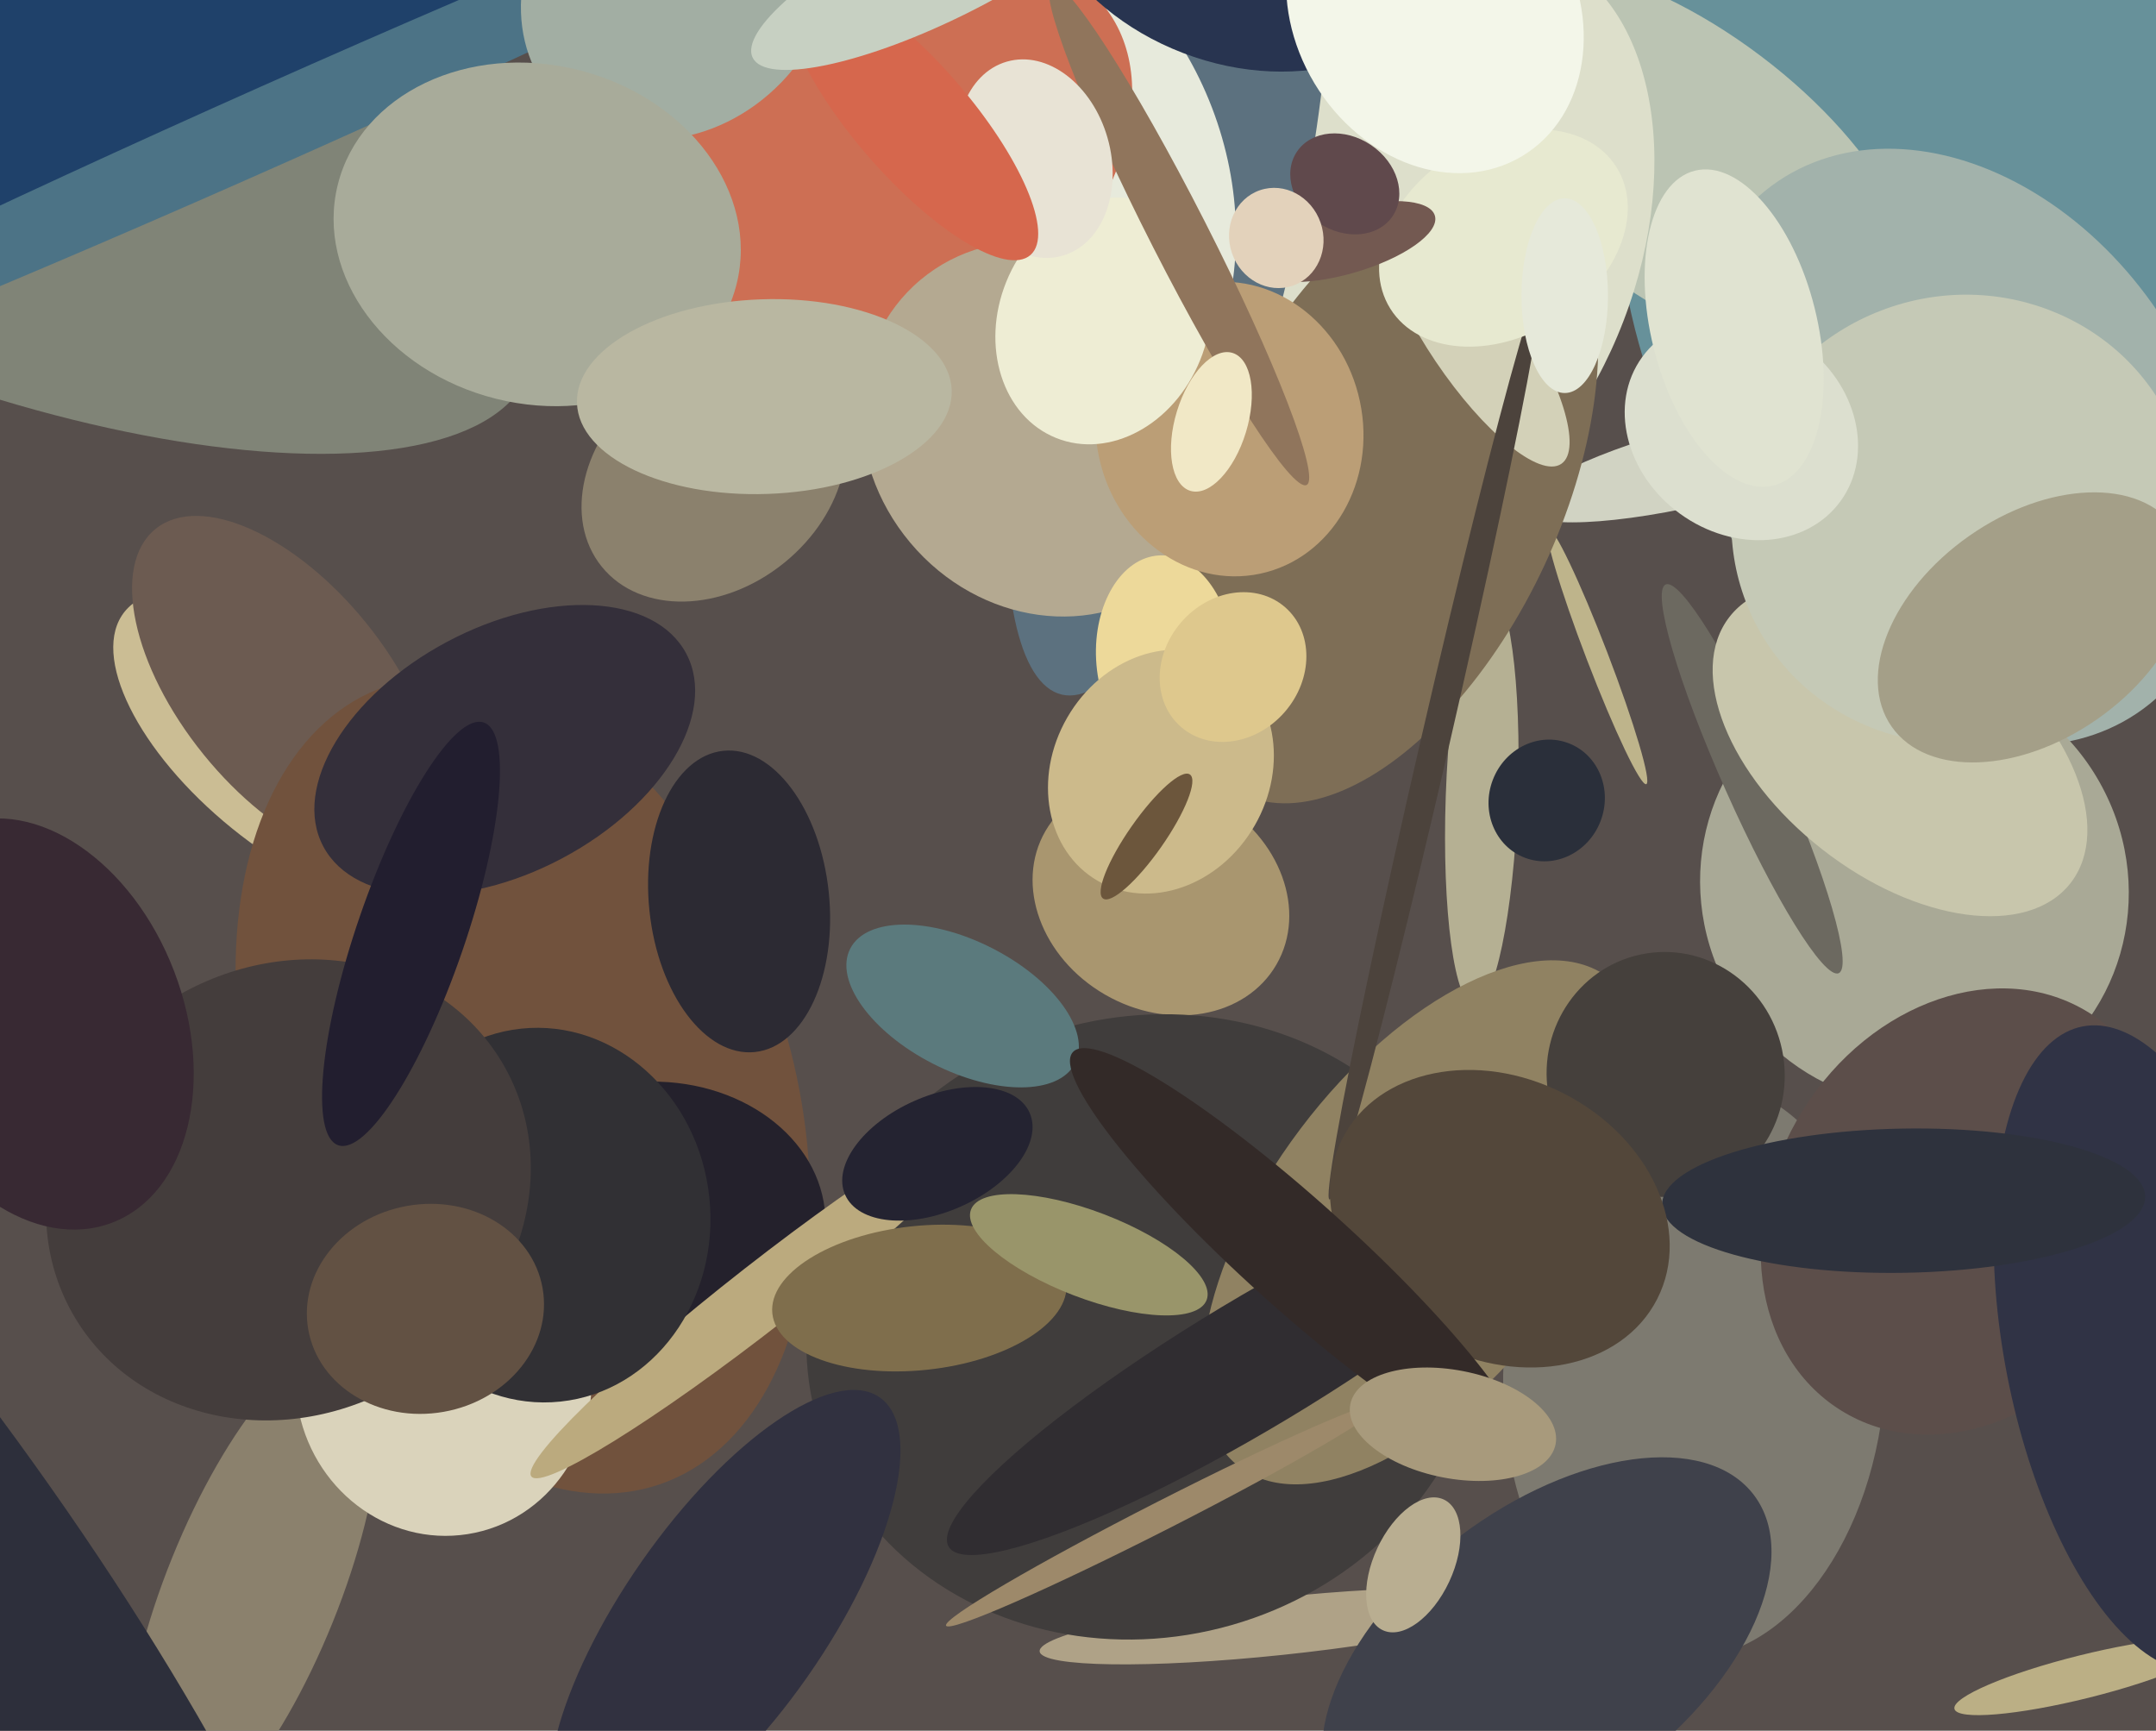 <svg xmlns="http://www.w3.org/2000/svg" width="598px" height="480px">
  <rect width="598" height="480" fill="rgb(87,79,76)"/>
  <ellipse cx="475" cy="128" rx="11" ry="54" transform="rotate(76,475,128)" fill="rgb(209,211,195)"/>
  <ellipse cx="470" cy="380" rx="53" ry="80" transform="rotate(3,470,380)" fill="rgb(125,122,112)"/>
  <ellipse cx="534" cy="15" rx="85" ry="149" transform="rotate(8,534,15)" fill="rgb(103,145,154)"/>
  <ellipse cx="466" cy="45" rx="78" ry="37" transform="rotate(37,466,45)" fill="rgb(187,196,179)"/>
  <ellipse cx="-10" cy="43" rx="61" ry="168" transform="rotate(111,-10,43)" fill="rgb(128,132,119)"/>
  <ellipse cx="543" cy="124" rx="89" ry="67" transform="rotate(56,543,124)" fill="rgb(162,178,171)"/>
  <ellipse cx="110" cy="-158" rx="846" ry="156" transform="rotate(152,110,-158)" fill="rgb(31,65,106)"/>
  <ellipse cx="443" cy="182" rx="3" ry="38" transform="rotate(159,443,182)" fill="rgb(190,180,139)"/>
  <ellipse cx="322" cy="249" rx="37" ry="31" transform="rotate(30,322,249)" fill="rgb(169,150,111)"/>
  <ellipse cx="355" cy="451" rx="8" ry="67" transform="rotate(84,355,451)" fill="rgb(175,162,135)"/>
  <ellipse cx="411" cy="221" rx="58" ry="10" transform="rotate(92,411,221)" fill="rgb(181,176,147)"/>
  <ellipse cx="398" cy="69" rx="87" ry="56" transform="rotate(111,398,69)" fill="rgb(221,223,203)"/>
  <ellipse cx="82" cy="208" rx="28" ry="61" transform="rotate(129,82,208)" fill="rgb(203,189,148)"/>
  <ellipse cx="531" cy="246" rx="61" ry="59" transform="rotate(62,531,246)" fill="rgb(169,169,150)"/>
  <ellipse cx="429" cy="222" rx="17" ry="16" transform="rotate(111,429,222)" fill="rgb(42,47,58)"/>
  <ellipse cx="79" cy="191" rx="29" ry="57" transform="rotate(141,79,191)" fill="rgb(108,91,81)"/>
  <ellipse cx="545" cy="336" rx="53" ry="65" transform="rotate(32,545,336)" fill="rgb(92,78,74)"/>
  <ellipse cx="145" cy="301" rx="117" ry="74" transform="rotate(71,145,301)" fill="rgb(113,82,61)"/>
  <ellipse cx="205" cy="250" rx="25" ry="42" transform="rotate(174,205,250)" fill="rgb(44,42,51)"/>
  <ellipse cx="384" cy="136" rx="93" ry="49" transform="rotate(115,384,136)" fill="rgb(126,110,86)"/>
  <ellipse cx="324" cy="65" rx="35" ry="131" transform="rotate(13,324,65)" fill="rgb(92,113,127)"/>
  <ellipse cx="318" cy="368" rx="86" ry="95" transform="rotate(74,318,368)" fill="rgb(64,61,60)"/>
  <ellipse cx="198" cy="132" rx="31" ry="40" transform="rotate(51,198,132)" fill="rgb(139,129,109)"/>
  <ellipse cx="180" cy="340" rx="40" ry="49" transform="rotate(87,180,340)" fill="rgb(36,33,44)"/>
  <ellipse cx="268" cy="56" rx="73" ry="86" transform="rotate(159,268,56)" fill="rgb(231,234,220)"/>
  <ellipse cx="245" cy="50" rx="78" ry="51" transform="rotate(142,245,50)" fill="rgb(205,111,84)"/>
  <ellipse cx="290" cy="119" rx="54" ry="49" transform="rotate(50,290,119)" fill="rgb(180,169,145)"/>
  <ellipse cx="429" cy="458" rx="72" ry="40" transform="rotate(143,429,458)" fill="rgb(63,65,75)"/>
  <ellipse cx="409" cy="93" rx="43" ry="13" transform="rotate(56,409,93)" fill="rgb(211,209,184)"/>
  <ellipse cx="267" cy="279" rx="35" ry="18" transform="rotate(27,267,279)" fill="rgb(91,122,125)"/>
  <ellipse cx="323" cy="182" rx="28" ry="19" transform="rotate(87,323,182)" fill="rgb(237,217,154)"/>
  <ellipse cx="201" cy="449" rx="28" ry="75" transform="rotate(35,201,449)" fill="rgb(49,49,64)"/>
  <ellipse cx="341" cy="119" rx="37" ry="41" transform="rotate(168,341,119)" fill="rgb(187,158,118)"/>
  <ellipse cx="486" cy="216" rx="8" ry="59" transform="rotate(156,486,216)" fill="rgb(108,105,96)"/>
  <ellipse cx="306" cy="89" rx="35" ry="29" transform="rotate(112,306,89)" fill="rgb(238,237,212)"/>
  <ellipse cx="70" cy="441" rx="73" ry="24" transform="rotate(112,70,441)" fill="rgb(139,129,109)"/>
  <ellipse cx="395" cy="339" rx="43" ry="85" transform="rotate(37,395,339)" fill="rgb(144,130,98)"/>
  <ellipse cx="527" cy="208" rx="60" ry="35" transform="rotate(38,527,208)" fill="rgb(200,198,172)"/>
  <ellipse cx="327" cy="65" rx="8" ry="78" transform="rotate(153,327,65)" fill="rgb(144,117,92)"/>
  <ellipse cx="123" cy="383" rx="43" ry="41" transform="rotate(81,123,383)" fill="rgb(218,211,187)"/>
  <ellipse cx="77" cy="34" rx="11" ry="227" transform="rotate(66,77,34)" fill="rgb(76,115,134)"/>
  <ellipse cx="212" cy="359" rx="82" ry="9" transform="rotate(142,212,359)" fill="rgb(187,170,126)"/>
  <ellipse cx="398" cy="206" rx="4" ry="130" transform="rotate(13,398,206)" fill="rgb(76,67,60)"/>
  <ellipse cx="287" cy="44" rx="28" ry="21" transform="rotate(74,287,44)" fill="rgb(232,227,213)"/>
  <ellipse cx="348" cy="378" rx="99" ry="18" transform="rotate(149,348,378)" fill="rgb(48,45,49)"/>
  <ellipse cx="323" cy="420" rx="68" ry="4" transform="rotate(153,323,420)" fill="rgb(157,137,106)"/>
  <ellipse cx="462" cy="298" rx="34" ry="33" transform="rotate(81,462,298)" fill="rgb(69,64,60)"/>
  <ellipse cx="150" cy="337" rx="52" ry="47" transform="rotate(84,150,337)" fill="rgb(49,48,52)"/>
  <ellipse cx="322" cy="214" rx="30" ry="35" transform="rotate(30,322,214)" fill="rgb(204,186,139)"/>
  <ellipse cx="417" cy="66" rx="37" ry="27" transform="rotate(148,417,66)" fill="rgb(231,233,208)"/>
  <ellipse cx="373" cy="67" rx="9" ry="26" transform="rotate(74,373,67)" fill="rgb(115,89,81)"/>
  <ellipse cx="80" cy="330" rx="62" ry="69" transform="rotate(59,80,330)" fill="rgb(68,61,60)"/>
  <ellipse cx="318" cy="232" rx="5" ry="21" transform="rotate(35,318,232)" fill="rgb(108,86,60)"/>
  <ellipse cx="260" cy="320" rx="28" ry="16" transform="rotate(156,260,320)" fill="rgb(36,35,49)"/>
  <ellipse cx="253" cy="33" rx="16" ry="50" transform="rotate(139,253,33)" fill="rgb(214,103,77)"/>
  <ellipse cx="392" cy="434" rx="20" ry="11" transform="rotate(115,392,434)" fill="rgb(185,174,145)"/>
  <ellipse cx="10" cy="284" rx="41" ry="59" transform="rotate(159,10,284)" fill="rgb(56,41,51)"/>
  <ellipse cx="578" cy="465" rx="37" ry="6" transform="rotate(166,578,465)" fill="rgb(187,175,133)"/>
  <ellipse cx="255" cy="360" rx="20" ry="41" transform="rotate(84,255,360)" fill="rgb(127,110,76)"/>
  <ellipse cx="595" cy="374" rx="39" ry="91" transform="rotate(169,595,374)" fill="rgb(48,51,69)"/>
  <ellipse cx="528" cy="333" rx="20" ry="67" transform="rotate(89,528,333)" fill="rgb(46,50,61)"/>
  <ellipse cx="544" cy="144" rx="62" ry="64" transform="rotate(69,544,144)" fill="rgb(197,201,182)"/>
  <ellipse cx="416" cy="338" rx="49" ry="39" transform="rotate(27,416,338)" fill="rgb(83,71,58)"/>
  <ellipse cx="302" cy="348" rx="12" ry="35" transform="rotate(111,302,348)" fill="rgb(153,149,106)"/>
  <ellipse cx="188" cy="-5" rx="47" ry="40" transform="rotate(134,188,-5)" fill="rgb(162,174,163)"/>
  <ellipse cx="360" cy="348" rx="15" ry="84" transform="rotate(132,360,348)" fill="rgb(51,42,40)"/>
  <ellipse cx="342" cy="185" rx="19" ry="22" transform="rotate(41,342,185)" fill="rgb(222,200,141)"/>
  <ellipse cx="346" cy="-32" rx="63" ry="50" transform="rotate(21,346,-32)" fill="rgb(40,52,80)"/>
  <ellipse cx="118" cy="363" rx="33" ry="29" transform="rotate(170,118,363)" fill="rgb(98,81,67)"/>
  <ellipse cx="398" cy="3" rx="39" ry="47" transform="rotate(149,398,3)" fill="rgb(243,246,233)"/>
  <ellipse cx="336" cy="117" rx="10" ry="20" transform="rotate(17,336,117)" fill="rgb(241,232,198)"/>
  <ellipse cx="373" cy="51" rx="16" ry="13" transform="rotate(34,373,51)" fill="rgb(96,73,76)"/>
  <ellipse cx="434" cy="82" rx="27" ry="12" transform="rotate(90,434,82)" fill="rgb(230,233,218)"/>
  <ellipse cx="149" cy="65" rx="47" ry="57" transform="rotate(104,149,65)" fill="rgb(168,171,154)"/>
  <ellipse cx="354" cy="66" rx="13" ry="14" transform="rotate(161,354,66)" fill="rgb(227,210,187)"/>
  <ellipse cx="483" cy="119" rx="34" ry="29" transform="rotate(36,483,119)" fill="rgb(220,223,207)"/>
  <ellipse cx="140" cy="208" rx="34" ry="57" transform="rotate(62,140,208)" fill="rgb(52,47,58)"/>
  <ellipse cx="481" cy="91" rx="45" ry="23" transform="rotate(76,481,91)" fill="rgb(224,227,209)"/>
  <ellipse cx="-52" cy="422" rx="59" ry="242" transform="rotate(143,-52,422)" fill="rgb(45,47,59)"/>
  <ellipse cx="403" cy="395" rx="15" ry="29" transform="rotate(101,403,395)" fill="rgb(168,154,124)"/>
  <ellipse cx="564" cy="174" rx="48" ry="31" transform="rotate(145,564,174)" fill="rgb(164,159,136)"/>
  <ellipse cx="212" cy="110" rx="27" ry="52" transform="rotate(88,212,110)" fill="rgb(185,183,161)"/>
  <ellipse cx="260" cy="-9" rx="15" ry="57" transform="rotate(64,260,-9)" fill="rgb(199,208,194)"/>
  <ellipse cx="114" cy="259" rx="15" ry="62" transform="rotate(19,114,259)" fill="rgb(34,30,47)"/>
</svg>